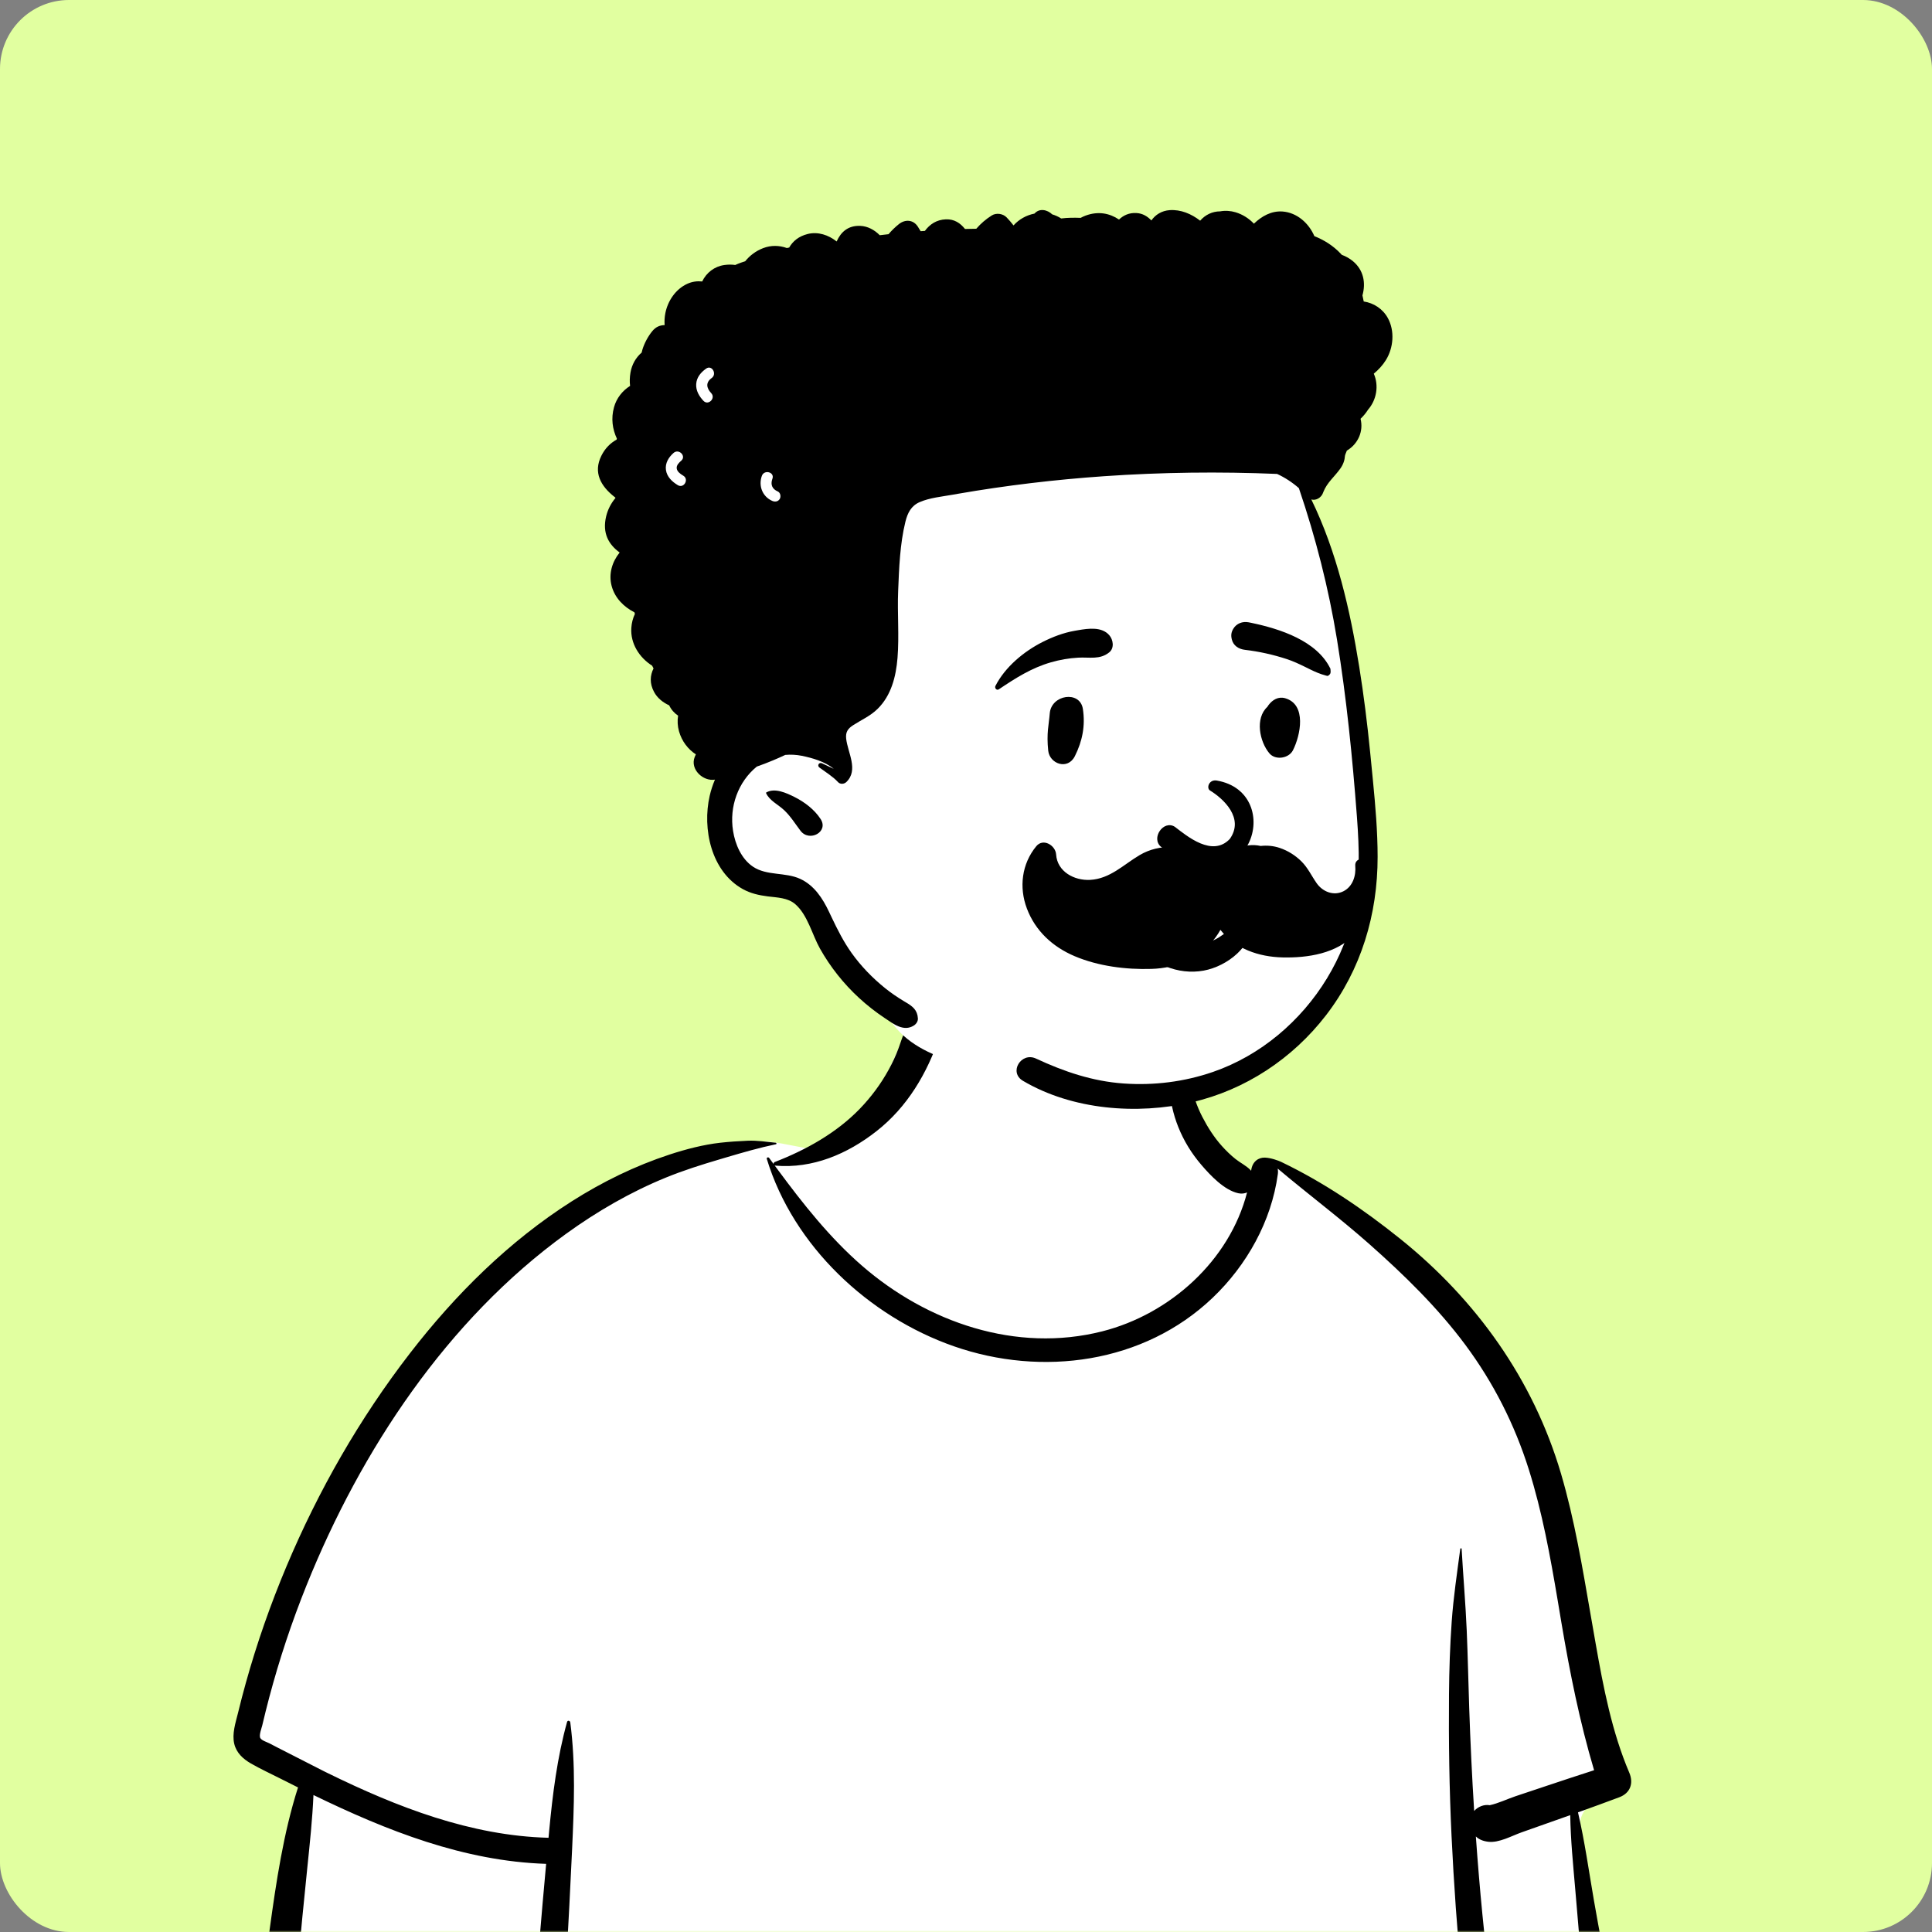 <svg width="560" height="560" viewBox="0 0 560 560" fill="none" xmlns="http://www.w3.org/2000/svg">
<rect x="0" y="0" width="560" height="560" fill="#808080" stroke="none"/>
<rect width="560" height="560" rx="20" fill="#E1FFA0"/>
<mask id="mask0_1724_577" style="mask-type:alpha" maskUnits="userSpaceOnUse" x="0" y="0" width="560" height="560">
<rect width="560" height="560" rx="20" fill="#E1FFA0"/>
</mask>
<g mask="url(#mask0_1724_577)">
<g clip-path="url(#clip0_1724_577)">
<path fill-rule="evenodd" clip-rule="evenodd" d="M466.593 589.264C464.464 577.236 462.513 565.176 460.739 553.09C459.897 547.352 459.076 541.609 458.337 535.856C457.82 531.825 457.033 527.216 459.774 524.231C463.631 520.03 467.135 516.433 467.607 510.415C468.051 504.752 466.137 498.579 464.94 493.082C462.431 481.556 459.306 470.171 455.853 458.895C452.346 447.438 448.5 436.089 444.598 424.761C440.951 414.17 437.444 403.484 432.693 393.323C423.677 374.04 408.423 359.76 389.572 350.224C384.883 347.853 375.321 339.387 370.422 337.492C365.919 335.749 365.935 340.838 361.503 338.921C357.96 337.389 354.661 335.346 352.678 331.924C350.524 328.208 345.122 323.011 344.3 318.685C342.558 309.517 344.445 301.714 337.904 294.814C332.098 288.686 324.293 284.488 316.217 282.235C298.452 277.278 274.759 280.743 264.04 297.258C258.921 305.145 257.132 314.677 250.224 321.114C244.192 326.734 245.542 330.576 237.729 333.472C237.286 333.637 225.293 331.063 224.85 331.228C216.304 329.398 208.135 334.52 200.293 337.492C188.604 341.922 177.474 347.689 167.018 354.542C145.934 368.362 127.876 386.307 112.988 406.614C97.978 427.089 86.331 450.038 78.038 474.022C76.024 479.848 74.215 485.745 72.62 491.699C71.727 495.032 70.772 498.488 71.86 501.9C72.749 504.691 74.728 506.769 77.051 508.444C80.201 510.714 86.518 512.189 86.395 516.756C86.301 520.227 85.124 523.881 84.549 527.311C83.865 531.397 83.303 535.507 82.741 539.61C80.185 558.288 78.195 577.072 77.315 595.908C76.449 614.455 75.73 633.381 77.016 651.923C77.101 653.146 77.466 654.268 78.053 655.216C77.505 655.426 77.463 656.45 78.145 656.595C78.624 656.696 79.101 656.797 79.58 656.899C80.574 657.651 81.814 658.113 83.24 658.158C84.207 658.188 85.174 658.232 86.14 658.281C96.334 660.413 106.527 662.427 116.854 663.952C129.407 665.805 141.998 667.316 154.627 668.545C180.579 671.069 206.326 670.231 232.312 668.871C258.258 667.512 284.188 667.195 310.161 667.871C336.156 668.547 362.142 669.679 388.144 670.142C417.192 670.658 446.197 669.864 475.162 667.554C479.133 667.238 481.59 664.077 480.807 660.131C476.114 636.49 470.796 613.007 466.593 589.264Z" fill="white"/>
<path fill-rule="evenodd" clip-rule="evenodd" d="M216.745 330.645C219.431 330.529 222.17 330.964 224.85 331.227C225.083 331.25 225.172 331.61 224.909 331.665C220.113 332.668 215.369 334.039 210.659 335.431L208.642 336.029C203.33 337.601 198.174 339.222 193.032 341.319C182.783 345.497 173.05 351.137 164.092 357.616C129.596 382.567 104.629 420.343 88.874 459.453C84.595 470.075 80.97 480.96 78.033 492.029C77.319 494.723 76.647 497.426 76.01 500.138C75.823 500.934 75.008 502.97 75.455 503.784C75.85 504.503 77.386 504.947 78.1 505.321L80.509 506.571C85.208 508.994 93.035 512.976 93.82 513.364L95.044 513.967C115.068 523.787 136.462 532.114 158.995 532.691L159.171 530.766C160.176 520.124 161.494 509.425 164.371 499.11C164.526 498.556 165.231 498.743 165.296 499.235C166.899 511.447 166.386 523.753 165.827 536.021C164.837 557.749 163.522 579.465 162.353 601.184C161.768 612.049 161.011 622.907 160.328 633.766C159.644 644.647 159.423 655.789 157.861 666.58C157.513 668.985 154.697 670.293 152.564 670.04C150.204 669.759 148.389 667.679 148.378 665.296C148.349 659.009 149.139 652.649 149.578 646.378C149.995 640.42 150.442 634.465 150.9 628.51C152.576 606.778 154.503 585.071 156.286 563.347C156.917 555.643 157.6 547.945 158.302 540.247C134.433 539.478 112.133 530.633 90.859 520.299C90.551 527.293 89.808 534.275 89.088 541.24C87.078 560.677 85.306 580.106 83.98 599.603C83.31 609.45 82.823 619.31 82.398 629.17C82.189 634.017 82.019 638.864 81.889 643.713C81.845 645.329 81.806 646.945 81.771 648.562L81.698 652.265C81.639 654.611 81.4 656.784 79.427 658.493C77.423 660.227 74.715 660.32 72.731 658.493C70.076 656.046 70.545 652.713 70.624 649.428C70.69 646.656 70.768 643.886 70.86 641.115C71.043 635.574 71.277 630.035 71.562 624.498C72.558 605.141 74.548 585.86 77.149 566.658L78.165 559.245C80.061 545.465 82.143 531.371 86.382 518.097C84.731 517.276 83.086 516.449 81.446 515.618C78.538 514.145 75.531 512.763 72.704 511.137C70.462 509.847 68.528 508.078 67.903 505.468C67.207 502.559 68.272 499.377 68.979 496.54L69.041 496.291C69.734 493.433 70.481 490.589 71.269 487.756C74.464 476.27 78.416 465.007 83.04 454.02C92.299 432.022 104.249 411.125 118.847 392.229C131.988 375.221 147.511 359.797 165.704 348.228C174.598 342.573 184.077 337.929 194.101 334.645C198.786 333.111 203.884 331.776 208.79 331.227C211.436 330.931 214.086 330.761 216.745 330.645ZM264.34 295.789C267.532 292.36 273.874 295.908 272.342 300.449C268.736 311.132 262.995 320.877 254.035 327.897C245.613 334.496 235.57 338.782 224.754 337.867C224.671 337.86 224.598 337.839 224.534 337.809L225.467 339.074C232.784 348.976 240.504 358.741 249.808 366.835C268.766 383.326 294.578 392.221 319.502 385.894C339.112 380.916 356.388 365.403 361.469 345.634C360.741 345.96 359.875 346.072 358.925 345.865C354.86 344.982 350.835 340.705 348.213 337.638C345.377 334.321 343.162 330.738 341.538 326.689C338.567 319.278 337.614 309.736 341.671 302.557C342.172 301.672 343.327 302.168 343.425 303.032L343.579 304.38C344.361 311.108 345.336 317.616 348.507 323.75C350.059 326.751 351.919 329.68 354.183 332.194C355.395 333.539 356.708 334.824 358.126 335.951C359.508 337.05 361.181 337.844 362.419 339.104L362.646 339.346L362.653 339.303C362.966 336.64 364.833 335.466 366.66 335.539C368.428 335.611 370.505 336.389 371.309 336.762L371.385 336.798C383.719 342.721 395.078 350.441 405.768 359.006C427.875 376.719 444.439 399.876 452.465 427.144C456.404 440.527 458.664 454.317 461.05 468.043L462.519 476.453C464.746 489.124 467.233 502.045 472.26 513.832C473.561 516.881 472.558 519.741 469.37 520.94C465.388 522.437 461.392 523.887 457.39 525.319C459.355 533.753 460.554 542.48 462.026 550.956C465.156 568.973 468.991 586.875 472.279 604.868C473.961 614.069 475.478 623.299 477.157 632.5C477.966 636.931 478.81 641.356 479.631 645.785C480.073 648.173 480.474 650.569 480.896 652.96L480.969 653.357C481.211 654.619 481.514 655.924 481.168 657.186C480.772 658.626 479.648 659.643 478.646 660.675C477.82 661.526 476.627 661.531 475.615 661.067L475.283 660.913C473.476 660.068 472.061 659.225 471.42 657.186C471.015 655.895 470.868 654.441 470.603 653.111C470.094 650.562 469.612 648.009 469.157 645.449C468.246 640.328 467.357 635.203 466.489 630.073L465.678 625.27C462.894 608.716 460.251 592.062 458.914 575.334C458.321 567.912 457.693 560.498 457.059 553.081L456.583 547.519C455.981 540.478 455.245 533.259 455.141 526.124L452.748 526.974L441.069 531.103C438.174 532.127 434.487 534.225 431.371 533.843C429.846 533.656 428.683 533.176 427.785 532.303C428.86 547.485 430.316 562.64 432.256 577.718C434.021 591.438 435.978 605.139 438.289 618.778C439.434 625.532 440.61 632.28 441.888 639.009C442.526 642.374 443.185 645.735 443.865 649.092C444.203 650.767 444.606 652.443 444.87 654.132C445.172 656.066 444.64 657.256 443.56 658.847C442.673 660.153 440.899 660.824 439.461 659.923C437.556 658.727 436.563 657.691 436.002 655.514C435.493 653.536 435.184 651.471 434.79 649.468C434.062 645.771 433.359 642.069 432.681 638.362C431.261 630.609 429.953 622.838 428.785 615.043C424.668 587.584 422.055 559.895 420.736 532.161C420.085 518.478 419.884 504.782 419.999 491.085C420.058 484.064 420.288 477.023 420.784 470.019C421.287 462.93 422.333 455.982 423.266 448.961C423.299 448.714 423.648 448.7 423.663 448.961C424.105 456.833 424.798 464.696 425.137 472.588C425.462 480.119 425.604 487.661 425.861 495.195C426.2 505.098 426.669 515.007 427.291 524.908C428.417 523.677 430.113 522.966 431.811 523.244C434.27 522.728 436.917 521.437 439.262 520.653L448.1 517.7C452.746 516.147 457.393 514.605 462.055 513.11C457.886 499.08 455.031 484.841 452.592 470.394L451.505 463.897C449.352 451.108 447.031 438.313 443.132 425.929C439.033 412.908 432.899 400.803 424.761 389.841C416.74 379.037 406.981 369.525 396.933 360.627C388.331 353.01 379.128 346.132 370.354 338.725C370.446 339.215 370.466 339.756 370.385 340.35C368.52 354.008 361.397 366.728 351.471 376.188C331.53 395.195 302.013 399.138 276.49 390.225C251.802 381.604 229.975 361.187 222.263 335.921C222.131 335.489 222.71 335.318 222.942 335.635C223.37 336.222 223.8 336.808 224.23 337.395C224.201 337.162 224.322 336.908 224.609 336.797C233.607 333.321 242.443 328.392 249.188 321.419C252.475 318.02 255.344 314.169 257.609 310.016C258.694 308.027 259.668 305.967 260.446 303.838L260.643 303.287C261.586 300.621 262.373 297.901 264.34 295.789Z" fill="black"/>
<path fill-rule="evenodd" clip-rule="evenodd" d="M392.011 187.722C390.051 172.071 383.892 155.454 377.415 140.863C362.851 110.013 329.51 105.766 299.62 99.405C270.125 95.109 238.892 91.231 209.841 99.801C193.51 103.804 187.131 123.262 189.709 138.617C191.18 148.185 195.533 157.241 199.246 166.109C206.625 184.32 211.307 203.816 211.314 223.533C210.808 236.418 208.99 251.125 223.791 256.583C237.876 263.589 239.066 282.583 256.702 293.36C263.833 307.811 283.259 309.083 297.24 312.435C306.077 314.126 315.014 315.372 323.975 316.176C349.921 319.502 370.678 311.981 384.261 288.858C393.35 274.786 400.119 258.537 398.446 241.482C396.781 223.523 394.007 205.657 392.011 187.722Z" fill="white"/>
<path fill-rule="evenodd" clip-rule="evenodd" d="M299.844 61.913C301.325 60.234 303.607 60.81 304.992 62.137C305.893 62.403 306.767 62.798 307.592 63.322C309.456 63.082 311.411 63.082 313.24 63.149C313.683 62.9 314.159 62.679 314.676 62.489C318.374 61.137 321.648 61.824 324.348 63.634C325.649 62.403 327.29 61.63 329.388 61.747C331.26 61.852 332.595 62.733 333.738 63.894C334.878 62.249 336.722 61.075 339.018 60.912C342.228 60.684 345.313 61.971 347.871 63.965C349.361 62.255 351.392 61.272 353.656 61.263C355.145 60.992 356.717 61.099 358.137 61.528C360.199 62.151 362.01 63.318 363.452 64.833C365.733 62.648 368.525 61.075 371.745 61.305C375.912 61.606 379.367 64.671 380.972 68.444C383.793 69.574 386.396 71.186 388.573 73.484C388.689 73.605 388.8 73.732 388.916 73.859C390.088 74.292 391.192 74.906 392.164 75.713C395.243 78.277 395.93 81.986 394.911 85.621C395.053 86.202 395.175 86.794 395.286 87.385C398.169 87.824 400.789 89.489 402.279 92.199C404.317 95.919 403.916 100.822 401.708 104.373C400.759 105.901 399.554 107.188 398.201 108.313C399.731 111.79 398.997 115.939 396.53 118.751C395.929 119.72 395.191 120.595 394.361 121.387C395.277 124.982 393.647 128.691 390.394 130.611L390.115 131.308C390.069 131.424 390.021 131.539 389.972 131.653C389.936 131.801 389.892 131.944 389.848 132.089C389.77 133.364 389.351 134.616 388.517 135.795C386.811 138.212 384.696 139.788 383.574 142.61L383.462 142.906C382.98 144.241 381.423 145.183 380.096 144.771C387.462 159.904 391.324 176.743 393.976 193.245C395.298 201.478 396.318 209.739 397.145 218.032L397.957 226.29C398.671 233.631 399.306 240.995 399.31 248.36C399.321 265.02 394.557 281.046 384.331 294.303C374.661 306.836 360.976 315.918 345.516 319.495C329.555 323.184 310.831 321.73 296.518 313.287C292.298 310.804 295.995 304.833 300.289 306.831C308.418 310.614 316.678 313.425 325.689 314.054C334.472 314.671 343.277 313.572 351.606 310.698C365.386 305.938 377.111 295.967 384.648 283.551C388.361 277.431 391.05 270.79 392.481 263.773C394.263 255.027 393.994 245.987 393.34 237.129L393.294 236.525C392 219.458 390.294 202.286 387.537 185.389C385.1 170.447 381.353 155.808 376.488 141.493C374.582 139.814 372.451 138.426 370.17 137.371C353.465 136.673 336.731 136.877 320.048 138.03C305.82 139.02 291.661 140.694 277.609 143.135L276.104 143.399C272.993 143.953 269.539 144.27 266.608 145.523C264.094 146.601 263.074 148.672 262.44 151.218C260.845 157.659 260.602 164.708 260.333 171.313C260.069 177.769 260.666 184.279 260.148 190.714C259.71 196.099 258.331 201.61 254.344 205.504C252.257 207.543 249.69 208.658 247.282 210.206C245.724 211.205 245.064 212.235 245.264 214.085C245.698 218.132 248.956 223.231 245.296 226.697C244.652 227.304 243.537 227.384 242.904 226.697C241.393 225.054 239.307 223.801 237.516 222.475C236.766 221.926 237.389 220.859 238.24 221.239C239.359 221.741 240.5 222.333 241.668 222.851C239.09 220.727 235.425 219.685 232.372 219.067C230.835 218.761 229.219 218.671 227.618 218.814C226.435 219.379 225.226 219.902 224.016 220.414C222.479 221.06 220.926 221.646 219.363 222.201C213.939 226.623 211.351 233.815 212.481 240.847C213.099 244.73 214.889 248.953 218.264 251.219C222.263 253.903 227.618 252.751 231.939 254.744C235.984 256.608 238.446 260.376 240.289 264.275L241.058 265.899C242.768 269.493 244.527 272.992 246.865 276.264C249.569 280.052 252.881 283.455 256.493 286.377C258.246 287.792 260.114 289.064 262.044 290.223L262.573 290.536C264.527 291.682 265.926 292.775 266.058 295.201C266.101 296.046 265.567 296.818 264.881 297.256C261.923 299.132 258.981 296.786 256.52 295.148C253.863 293.383 251.323 291.397 248.972 289.231C244.504 285.12 240.638 280.238 237.664 274.938C235.398 270.901 234.109 265.221 230.529 262.093C228.342 260.185 225.252 260.17 222.521 259.821C219.981 259.494 217.578 258.965 215.317 257.713C206.122 252.604 203.523 240.234 205.705 230.676C206.074 229.064 206.592 227.495 207.231 225.984C203.808 226.554 199.963 223.015 201.352 219.442C201.458 219.173 201.58 218.92 201.696 218.66C199.44 217.176 197.661 214.925 196.815 211.982C196.382 210.46 196.319 208.922 196.546 207.438C195.453 206.704 194.55 205.694 193.969 204.452C192.152 203.612 190.541 202.355 189.58 200.559C188.249 198.08 188.418 195.797 189.432 193.742C189.289 193.484 189.152 193.219 189.02 192.949C185.296 190.588 182.698 186.519 182.993 182.007C183.088 180.512 183.458 179.164 184.029 177.949C183.981 177.796 183.933 177.637 183.891 177.484C180.775 175.899 178.198 173.294 177.279 169.818C176.359 166.319 177.442 162.832 179.608 160.148C176.439 157.829 174.532 154.59 175.689 149.691C176.159 147.7 177.104 145.887 178.382 144.36C178.377 144.313 178.367 144.265 178.356 144.217L178.059 143.987C174.147 140.899 171.898 136.963 174.3 132.123C175.377 129.946 176.914 128.43 178.72 127.431L178.81 127.146C177.516 124.372 177.078 121.291 177.97 118.052C178.699 115.384 180.426 113.26 182.634 111.85C182.486 110.655 182.507 109.382 182.745 108.003C183.141 105.673 184.298 103.639 185.988 102.196C186.051 101.889 186.131 101.589 186.22 101.287C186.791 99.443 187.858 97.441 189.094 95.956C190.113 94.724 191.254 94.275 192.648 94.228C192.564 93.092 192.622 91.94 192.854 90.772C193.567 87.169 195.859 83.782 199.256 82.244C200.65 81.615 202.118 81.431 203.534 81.584C204.738 79.047 207.088 77.209 209.977 76.813C211.102 76.654 212.148 76.665 213.109 76.808C213.654 76.554 214.219 76.327 214.81 76.12C215.201 75.983 215.597 75.856 215.993 75.73C217.33 74.071 219.088 72.744 221.143 71.947C223.514 71.022 225.928 71.117 228.067 71.893L228.749 71.751C229.815 69.901 231.516 68.469 234.131 67.82C237.099 67.085 240.146 68.11 242.481 69.976C242.492 69.976 242.502 69.976 242.518 69.97C243.738 67.238 245.824 65.336 249.326 65.468C251.507 65.553 253.477 66.636 254.999 68.179C255.844 68.073 256.689 67.978 257.539 67.883C258.437 66.832 259.435 65.849 260.539 64.967C262.345 63.519 264.696 63.635 266.027 65.674C266.317 66.118 266.587 66.567 266.856 67.016L268.076 66.932C269.513 64.993 271.472 63.682 274.155 63.577C276.617 63.476 278.37 64.681 279.706 66.367C280.794 66.34 281.888 66.32 282.981 66.303C284.254 64.829 285.754 63.529 287.465 62.451C288.775 61.627 290.708 61.907 291.77 63.007C292.487 63.754 293.155 64.534 293.775 65.341C295.375 63.547 297.536 62.365 299.844 61.913ZM222.109 229.698C224.576 228.293 227.893 229.815 230.28 231.009C233.19 232.462 236.08 234.654 237.859 237.402C240.284 241.143 234.585 244.165 232.034 240.81C230.465 238.744 229.213 236.662 227.312 234.855C225.574 233.196 223.055 232.087 222.057 229.899C222.02 229.825 222.03 229.741 222.109 229.698ZM223.842 138.896L223.888 138.765C224.59 136.845 221.529 136.018 220.833 137.921C219.779 140.807 220.994 143.944 223.843 145.19C224.633 145.535 225.535 145.415 226.011 144.621C226.41 143.953 226.225 142.794 225.442 142.453C223.839 141.751 223.302 140.514 223.842 138.896ZM197.47 133.529C199.002 132.176 196.754 129.941 195.229 131.288C193.806 132.544 192.751 134.251 193.025 136.214C193.304 138.214 194.812 139.626 196.463 140.624C198.212 141.683 199.806 138.943 198.062 137.887L197.866 137.767C197.134 137.312 196.277 136.686 196.153 135.791C196.021 134.84 196.826 134.098 197.47 133.529ZM206.167 109.661L206.276 109.581C207.922 108.406 206.341 105.655 204.676 106.844C203.15 107.934 201.926 109.35 201.797 111.303C201.671 113.201 202.637 114.846 203.899 116.181C205.304 117.667 207.542 115.422 206.14 113.94C204.774 112.495 204.508 110.919 206.167 109.661Z" fill="black"/>
<path fill-rule="evenodd" clip-rule="evenodd" d="M337.881 280.116C334.33 278.667 331.162 276.25 328.846 273.162C328.041 272.089 327.832 270.956 328.001 269.919C328.191 268.753 328.88 267.697 329.821 266.988C330.764 266.277 331.943 265.927 333.084 266.105C334.075 266.261 335.061 266.803 335.842 267.929L336.005 268.154C337.382 270.018 339.176 271.547 341.221 272.533C343.191 273.482 345.395 273.926 347.676 273.668C352.019 273.177 355.013 270.827 358.195 267.636C358.59 267.233 358.984 266.817 359.381 266.395C359.631 266.013 359.979 265.767 360.365 265.637C360.793 265.494 361.278 265.502 361.722 265.657C362.15 265.807 362.533 266.09 362.79 266.467C363.034 266.825 363.172 267.268 363.127 267.777C362.836 271.084 361.107 274.036 358.652 276.353C355.926 278.927 352.311 280.708 348.909 281.333C345.16 282.021 341.34 281.528 337.881 280.116ZM350.677 229.096C354.665 231.522 360.743 237.177 356.452 243.189C351.401 248.491 344.13 242.412 340.547 239.663C337.224 237.533 333.491 243.012 336.574 245.5C362.466 264.678 372.974 229.731 352.694 226.245C350.461 225.861 349.632 228.346 350.677 229.096ZM304.277 206.788C304.717 201.316 313.048 200.073 313.877 205.488C314.619 210.339 313.745 214.794 311.561 219.161C309.475 223.334 304.23 221.387 303.833 217.588C303.301 212.496 304.003 210.192 304.277 206.788ZM367.691 204.365C368.852 202.844 370.529 201.805 372.538 202.392C378.816 204.227 376.965 213.142 374.761 217.482C373.563 219.838 369.691 220.436 367.941 218.361C365.089 214.977 363.723 208.22 367.349 204.887C367.447 204.715 367.557 204.541 367.691 204.365ZM311.473 182.844L312.464 182.671C315.532 182.14 319.346 181.63 321.516 184.097C322.667 185.405 323.063 187.837 321.516 189.089C318.795 191.292 315.786 190.439 312.526 190.625C309.838 190.779 307.255 191.224 304.667 191.964C298.988 193.588 294.361 196.552 289.511 199.807C288.874 200.234 288.225 199.42 288.528 198.824C291.328 193.338 296.754 188.832 302.189 186.085C305.089 184.618 308.264 183.402 311.473 182.844ZM361.969 180.387L362.727 180.542C370.987 182.269 381.717 185.719 385.628 193.835C385.777 194.982 385.62 195.228 385.492 195.389L385.449 195.442C385.344 195.579 385.259 195.769 384.762 195.925C384.624 195.892 384.485 195.857 384.344 195.82C382.551 195.35 381.133 194.703 379.76 194.031L378.271 193.297C376.543 192.45 374.801 191.633 372.954 191.03C369.013 189.744 364.959 188.838 360.842 188.355C359.95 188.25 359.09 187.949 358.413 187.432C357.769 186.942 357.278 186.264 357.053 185.362C356.763 184.195 356.847 183.311 357.473 182.258C357.943 181.467 358.617 180.919 359.39 180.604C360.179 180.283 361.076 180.208 361.969 180.387Z" fill="black"/>
<path fill-rule="evenodd" clip-rule="evenodd" d="M396.933 250.418C396.229 248.314 392.607 248.498 392.829 250.974C393.085 253.804 392.116 256.959 389.407 258.333C386.57 259.771 383.377 258.478 381.647 256.011C380.142 253.866 379.104 251.533 377.21 249.663C375.45 247.923 373.309 246.582 370.966 245.786C369.142 245.166 367.25 245.001 365.414 245.204C360.84 244.17 355.541 246.522 352.69 250.09C352.506 250.32 352.336 250.556 352.171 250.794C351.888 250.409 351.593 250.028 351.279 249.653C350.472 248.685 349.469 248.477 348.564 248.741C343.409 244.905 336.184 244.397 330.329 247.858C325.637 250.632 321.757 254.719 315.988 255.037C311.419 255.289 306.442 252.681 306.12 247.658C305.951 245.035 302.378 242.849 300.374 245.277C296.16 250.384 295.317 257.166 297.649 263.34C300.109 269.855 305.121 274.444 311.468 277.143C318.321 280.058 326.353 281.071 333.766 280.84C341.158 280.609 347.878 277.766 352.333 271.718C352.865 270.996 353.332 270.263 353.742 269.521C358.068 275.031 364.849 277.347 371.755 277.513C378.98 277.686 387.522 276.418 392.63 270.804C397.553 265.394 399.253 257.347 396.933 250.418Z" fill="black"/>
</g>
</g>
<defs>
<clipPath id="clip0_1724_577">
<rect width="600" height="600" fill="white" transform="translate(-20 -2)"/>
</clipPath>
</defs>
</svg>
